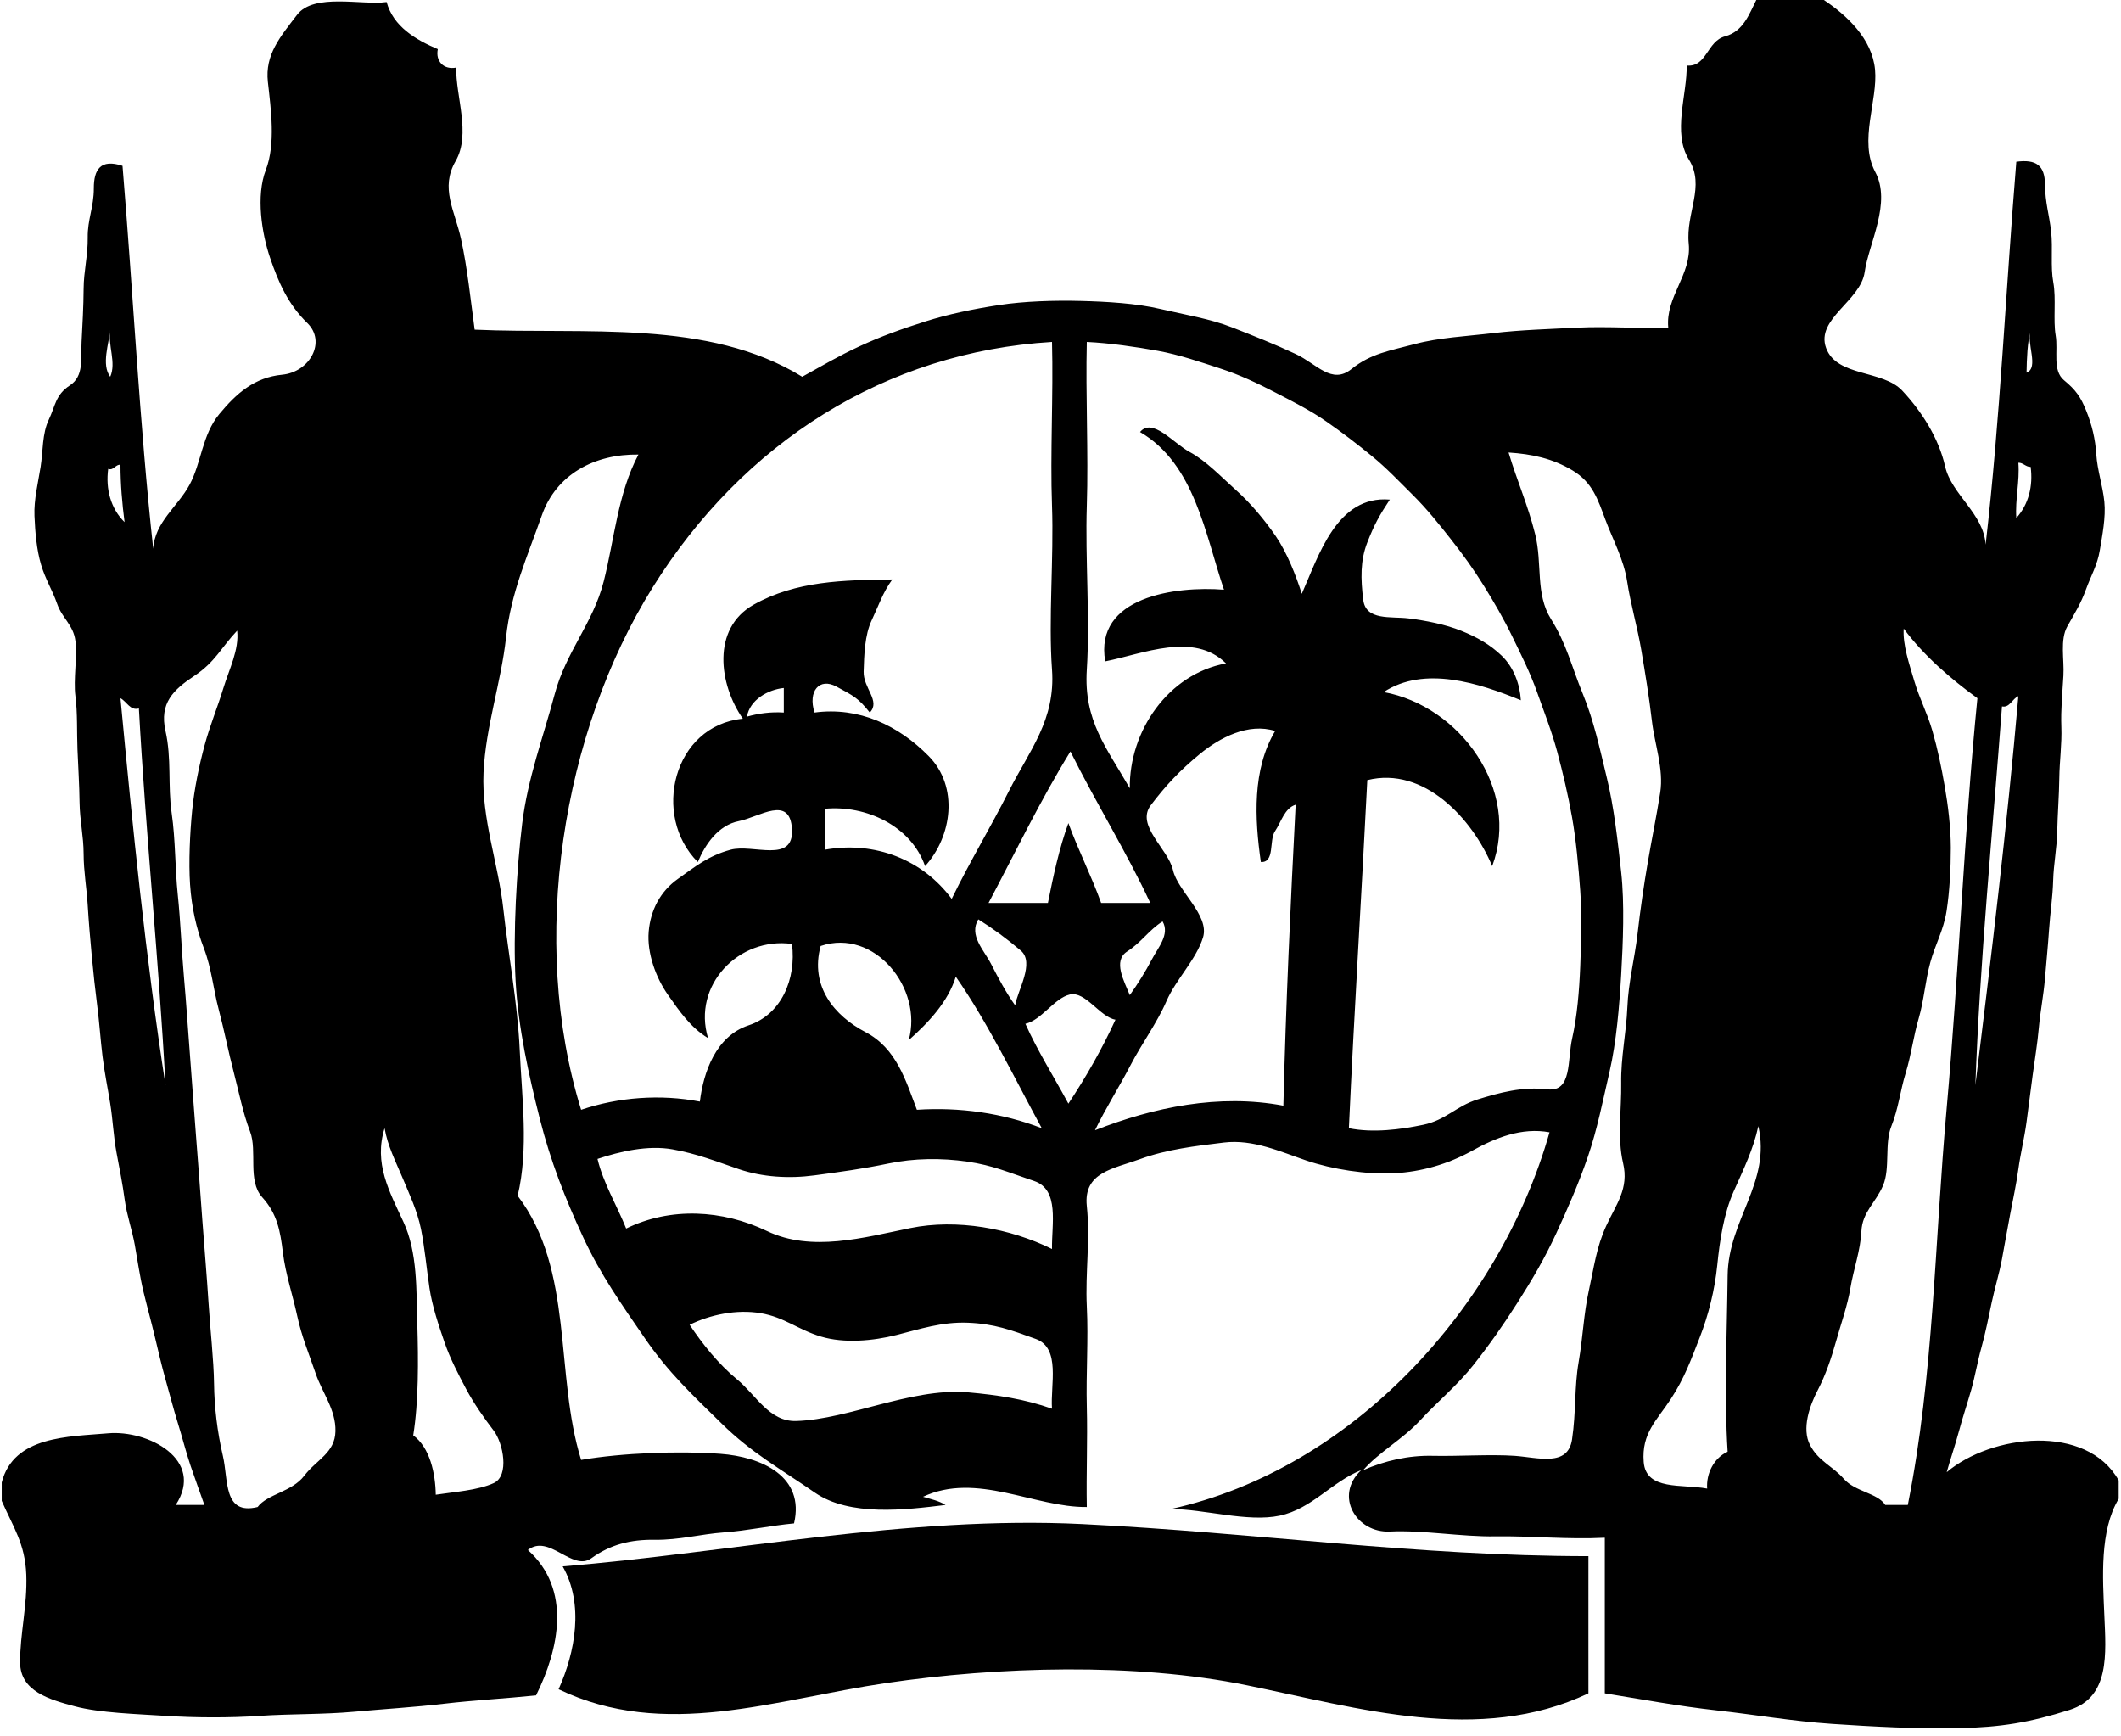 <svg width="733" height="600" viewBox="0 0 733 600" fill="none" xmlns="http://www.w3.org/2000/svg">
<g clip-path="url(#clip0_392_2060)">
<path d="M548.943 537.736C489.269 537.722 434.144 529.592 373.945 526.649C313.747 523.705 252.53 536.477 194.462 541.274C201.884 554.3 198.82 570.892 193.047 583.727C229.747 601.359 267.594 587.271 306.24 581.59C344.879 575.901 392.207 574.465 430.769 582.326C469.323 590.194 511.309 603.007 548.943 585.142C548.887 569.915 548.986 553.451 548.943 537.736Z" fill="black"/>
<path d="M0.594 512.264V518.632C4.598 527.781 8.674 533.427 9.084 544.104C9.495 554.781 6.891 564.587 6.955 574.535C7.018 584.484 17.193 587.314 25.832 589.62C34.471 591.927 47.164 592.267 57.197 592.925C67.231 593.583 79.273 593.653 89.752 592.932C100.231 592.21 111.806 592.472 122.292 591.509C132.778 590.547 143.037 589.953 153.473 588.729C163.917 587.512 174.771 586.939 185.264 585.849C193.181 569.901 197.667 549.255 182.433 535.613C189.728 529.847 197.83 543.212 204.381 538.458C210.94 533.71 217.903 531.955 226.301 532.075C234.7 532.196 242.122 530.116 250.174 529.528C258.233 528.948 266.172 527.2 274.414 526.415C278.242 510.226 263.256 503.42 248.929 502.373C234.601 501.333 215.235 502.026 200.83 504.481C191.646 475.047 198.473 438.856 178.896 413.208C182.766 397.104 180.353 379.295 179.617 362.958C178.889 346.613 175.683 329.979 173.95 314.144C172.209 298.309 166.372 282.849 167.101 266.979C167.83 251.108 173.207 235.755 174.884 220.281C176.561 204.807 182.242 192.396 187.231 178.146C192.212 163.889 205.514 156.842 220.641 157.075C213.495 170.519 212.306 186.545 208.627 200.958C204.955 215.37 195.594 225.17 191.688 239.915C187.775 254.653 182.391 268.818 180.466 284.59C178.542 300.368 177.289 322.613 178.188 338.915C179.087 355.217 182.78 371.646 186.523 386.476C190.266 401.314 195.339 414.163 201.481 427.415C207.629 440.66 214.896 450.849 222.94 462.559C230.992 474.262 239.122 481.854 249.438 491.958C259.747 502.068 269.447 507.382 281.547 515.745C293.639 524.116 312.834 521.745 326.773 520.047C324.594 518.639 321.608 517.995 318.99 517.217C337.542 508.528 357.551 520.96 375.594 520.755C375.374 509.172 375.891 497.682 375.594 486.085C375.297 474.488 376.167 463.047 375.594 451.415C375.028 439.783 376.818 428.455 375.594 416.745C374.37 405.035 384.792 403.889 394.039 400.521C403.287 397.16 412.973 396.028 422.999 394.811C433.032 393.601 442.549 397.988 451.457 401.024C460.372 404.059 472.195 405.906 481.726 405.425C491.256 404.943 500.49 402.234 508.669 397.698C516.841 393.156 525.877 389.505 535.499 391.274C518.306 451.868 467.384 507.665 404.603 521.462C415.867 521.399 431.122 526.111 442.259 523.741C453.403 521.377 460.315 511.988 470.405 508.019C460.881 516.998 468.863 529.797 480.332 529.231C491.801 528.665 505.061 531.092 516.87 530.894C528.679 530.696 541.867 532.026 554.603 531.368C554.603 549.297 554.603 567.219 554.603 585.142C567.771 587.264 579.827 589.535 593.285 591.035C606.742 592.535 619.287 594.764 633.19 595.705C647.094 596.639 662.589 597.474 677.009 597.17C691.429 596.866 701.327 595.259 715.266 590.851C729.212 586.45 727.804 571.373 727.245 558.255C726.686 545.137 725.568 528.948 732.197 517.925V511.557C721.103 491.788 688.223 495.63 672.764 508.726C674.101 503.95 675.7 499.38 676.995 494.561C678.282 489.736 679.818 485.229 681.205 480.375C682.584 475.514 683.405 470.512 684.785 465.559C686.164 460.613 687.254 455.08 688.33 450C689.398 444.92 690.884 440.271 691.853 435.127C692.822 429.983 693.7 424.776 694.697 419.575C695.688 414.375 696.792 409.359 697.528 404.009C698.256 398.653 699.629 393.149 700.351 387.729C701.072 382.309 701.752 376.917 702.481 371.462C703.209 366 704.108 360.778 704.603 355.189C705.098 349.599 706.252 343.854 706.719 338.2C707.186 332.554 707.759 326.929 708.141 321.226C708.523 315.524 709.393 310.04 709.556 304.245C709.719 298.45 710.837 293.137 710.964 287.257C711.091 281.377 711.608 274.776 711.679 268.868C711.749 262.96 712.613 257.073 712.386 251.179C712.16 245.285 712.761 239.08 713.094 233.491C713.426 227.901 711.848 221.08 714.452 216.453C717.056 211.833 719.115 208.557 720.863 203.759C722.603 198.955 724.832 195.283 725.674 190.175C726.516 185.059 727.797 178.769 727.245 173.349C726.693 167.929 724.811 162.425 724.464 157.026C724.117 151.627 722.964 146.901 721.032 142.061C719.101 137.215 717.403 134.767 713.306 131.392C709.216 128.017 711.332 121.189 710.419 115.882C709.513 110.568 710.639 103.175 709.606 97.592C708.58 92.002 709.514 85.861 708.848 79.953C708.183 74.045 706.804 70.189 706.726 63.679C706.655 57.163 703.683 54.962 696.82 55.896C693.205 99.913 691.238 144.828 686.207 188.208C685.591 177.495 674.419 170.901 672.212 161.165C670.011 151.429 664.153 142.196 657.374 134.965C650.596 127.741 634.712 130.274 631.075 120.226C627.445 110.179 642.983 104.052 644.405 94.047C645.834 84.049 653.794 70.09 648.049 59.384C642.311 48.672 649.004 34.748 647.999 24.057C646.988 13.366 638.207 5.271 630.311 0H606.962C604.549 4.769 602.497 10.868 596.172 12.559C589.839 14.243 589.881 23.314 582.905 22.642C583.089 32.66 577.903 45.842 583.669 55.132C589.429 64.429 582.53 73.507 583.613 84.198C584.695 94.889 575.511 102.509 576.537 113.208C566.66 113.575 555.12 112.719 545.405 113.208C535.69 113.696 525.36 114 516.162 115.097C506.964 116.193 497.285 116.646 488.851 118.917C480.424 121.189 473.858 122.066 467.044 127.535C460.231 132.998 455.073 125.759 447.82 122.349C440.561 118.946 433.591 116.193 425.879 113.158C418.167 110.116 409.471 108.764 401.115 106.79C392.766 104.809 382.45 104.222 373.485 103.995C364.528 103.762 353.971 104.073 345.169 105.425C336.367 106.776 327.778 108.545 319.712 111.099C311.653 113.653 304.499 116.222 297.113 119.632C289.719 123.035 284.235 126.333 277.245 130.189C244.648 110.151 202.464 115.642 164.037 113.915C162.65 103.67 161.511 92.476 159.318 82.549C157.124 72.623 152.058 65.038 157.45 55.677C162.848 46.323 157.429 33.134 157.669 23.349C153.403 24.198 150.438 21.219 151.301 16.981C143.787 13.811 135.863 9.163 133.613 0.708C125.108 1.91 108.523 -2.526 102.657 5.13C96.792 12.778 91.528 18.906 92.575 28.302C93.622 37.698 95.32 49.733 91.867 58.726C88.407 67.712 90.466 80.674 93.339 89.094C96.212 97.521 99.53 105.149 106.195 111.616C112.86 118.09 107.08 128.568 97.528 129.481C87.976 130.401 81.721 135.899 75.771 143.101C69.827 150.311 69.629 159.892 65.511 167.512C61.4 175.132 53.518 180.333 52.952 189.623C48.205 146.158 46.011 101.321 42.339 57.311C34.712 54.8 32.412 58.62 32.426 65.087C32.44 71.554 30.219 75.884 30.311 82.076C30.403 88.266 28.924 93.736 28.896 99.764C28.867 105.792 28.492 112.358 28.188 118.16C27.884 123.962 29.08 129.962 24.12 133.196C19.16 136.422 19.131 140.3 16.853 145.033C14.568 149.759 14.872 155.979 14.037 161.321C13.202 166.656 11.674 172.606 11.915 178.302C12.155 183.998 12.657 189.934 14.193 195.127C15.735 200.314 18.014 203.675 19.754 208.67C21.488 213.672 25.358 215.929 26.065 221.462C26.773 226.995 25.308 234.764 26.065 240.566C26.823 246.368 26.532 252.955 26.773 258.962C27.014 264.969 27.424 271.295 27.495 277.344C27.573 283.387 28.889 289.019 28.896 295.047C28.903 301.075 29.95 306.835 30.311 312.736C30.672 318.637 31.181 324.623 31.726 330.425C32.271 336.226 32.886 341.958 33.615 347.639C34.344 353.321 34.733 359.292 35.419 364.939C36.105 370.585 37.202 375.821 38.094 381.368C38.985 386.915 39.24 392.851 40.266 398.3C41.292 403.741 42.367 409.132 43.096 414.573C43.832 420.014 45.629 424.875 46.584 430.189C47.539 435.502 48.325 441.113 49.57 446.307C50.822 451.493 52.202 456.425 53.426 461.554C54.65 466.677 55.832 471.849 57.247 476.837C58.669 481.825 59.936 486.849 61.457 491.731C62.985 496.606 64.231 501.679 65.844 506.448C67.464 511.217 68.985 515.328 70.641 520.047C67.337 520.047 64.04 520.047 60.735 520.047C71.002 504.325 51.021 494.08 37.386 495.283C23.752 496.486 4.747 496.104 0.594 512.264ZM38.094 113.915C37.209 119.377 40.259 125.271 38.094 130.189C34.931 126.064 37.69 118.613 38.094 113.915ZM701.773 113.915C700.181 118.599 704.773 127.054 700.358 128.774C700.436 123.785 700.655 118.366 701.773 113.915ZM363.565 118.16C364.061 136.458 362.907 156.658 363.565 174.764C364.223 192.87 362.299 213.955 363.565 231.368C364.832 248.781 355.733 259.366 348.764 273.17C341.787 286.967 335.547 297.007 328.896 310.613C318.94 297.142 302.462 290.505 285.028 293.632C285.028 288.913 285.028 284.2 285.028 279.481C299.313 278.13 314.879 285.41 319.698 299.292C329.051 288.998 331.393 271.84 320.936 261.262C310.485 250.677 296.865 244.16 281.49 246.226C279.141 238.818 283.188 234.064 289.054 237.248C294.926 240.425 296.596 241.167 300.594 246.226C304.429 242.236 298.301 237.778 298.471 232.075C298.641 226.366 298.825 219.453 301.252 214.337C303.672 209.222 305.037 204.835 308.377 200.236C291.452 200.455 275.143 200.703 260.476 208.939C245.815 217.175 248.476 236.59 256.726 248.349C232.606 250.712 225.113 281.901 241.16 297.877C243.679 291.842 248.164 285.163 255.332 283.741C262.492 282.325 273.042 274.557 273.707 286.557C274.372 298.557 260.179 291.538 252.481 293.632C244.782 295.726 240.36 299.392 234.261 303.715C228.155 308.038 224.808 314.554 224.179 321.934C223.549 329.314 226.669 337.833 230.759 343.656C234.856 349.472 238.563 354.991 244.698 358.726C239.157 340.436 255.353 323.646 273.707 326.179C275.249 338.384 269.992 350.59 258.686 354.318C247.379 358.047 243.084 370.578 241.867 380.66C228.212 378.021 213.728 379.132 200.83 383.491C182.759 325.167 194.242 253.189 225.537 203.009C256.839 152.837 306.028 121.62 363.565 118.16ZM466.16 389.859C467.992 349.698 470.518 309.7 472.528 269.575C492.169 264.693 508.867 282.991 515.688 299.292C525.558 272.922 504.587 243.948 478.188 239.151C492.233 229.903 511.216 236.066 525.594 241.981C525.282 236.483 523.11 230.568 519.014 226.627C514.91 222.686 510.41 220.16 505.018 217.981C499.634 215.795 492.679 214.415 486.679 213.679C480.672 212.95 472.025 214.542 471.127 207.297C470.235 200.045 470.08 193.712 472.514 187.486C474.94 181.252 476.766 177.991 480.311 172.642C461.95 171.064 455.646 192.262 449.886 205.189C447.863 198.828 444.749 190.882 440.851 185.215C436.945 179.547 432.176 173.844 427.068 169.281C421.959 164.71 416.773 159.205 411.148 156.191C405.53 153.17 398.271 144.142 393.99 149.292C412.896 160.267 416.539 184.797 422.999 203.774C406.379 202.443 378.063 206.179 381.962 228.538C394.995 225.969 412.506 218.2 423.707 229.245C403.705 232.889 390.205 252.658 390.452 272.406C382.436 258.368 374.462 249.134 375.594 231.368C376.726 213.601 375.006 193.054 375.594 174.764C376.181 156.474 375.148 136.599 375.594 118.16C383.462 118.535 392.631 119.866 400.124 121.224C407.617 122.583 414.714 125.059 421.634 127.309C428.561 129.552 434.61 132.46 440.851 135.686C447.091 138.913 452.844 141.814 458.433 145.698C464.023 149.583 468.933 153.368 474.12 157.606C479.299 161.844 483.445 166.267 488.271 171.05C493.096 175.84 497.2 180.976 501.36 186.262C505.528 191.54 509.221 196.642 512.801 202.415C516.381 208.189 519.672 213.821 522.707 220.104C525.749 226.38 528.799 232.408 531.205 239.2C533.603 246 536.221 252.545 538.174 259.825C540.127 267.106 541.874 274.514 543.268 282.325C544.662 290.144 545.525 299.505 546.113 307.783C546.7 316.061 546.445 325.748 546.113 333.962C545.78 342.177 545.044 351.283 543.332 358.776C541.62 366.276 543.367 377.448 534.785 376.422C526.209 375.389 518.157 377.59 510.686 379.903C503.214 382.217 499.74 387.028 491.865 388.677C483.983 390.325 474.502 391.557 466.16 389.859ZM471.113 508.019C476.539 501.764 484.676 497.434 490.747 490.861C496.825 484.288 503.589 478.79 509.143 471.757C514.705 464.731 519.473 457.932 524.391 450.212C529.315 442.5 533.858 434.809 537.841 426.163C541.818 417.509 545.568 408.998 548.787 399.609C551.999 390.219 553.91 380.434 556.252 370.281C558.594 360.12 559.634 347.738 560.264 336.792C560.893 325.847 561.466 312.297 560.264 301.415C559.061 290.533 557.801 279.05 555.325 268.854C552.848 258.651 550.839 249.085 546.976 239.703C543.113 230.314 541.429 222.566 535.995 213.899C530.554 205.224 533.072 194.83 530.554 184.663C528.035 174.495 524.299 166.238 521.348 156.368C529.414 156.892 536.532 158.406 543.459 162.559C550.379 166.719 552.19 172.564 554.787 179.533C557.377 186.509 561.155 193.252 562.337 200.993C563.518 208.741 565.839 216.559 567.183 224.448C568.528 232.337 569.943 240.962 570.877 249.057C571.811 257.151 575.03 265.734 573.756 273.87C572.49 282.007 570.877 289.719 569.476 297.892C568.075 306.071 566.886 314.222 565.924 322.642C564.962 331.061 562.74 339.425 562.393 348.12C562.039 356.816 560.115 365.392 560.264 374.292C560.419 383.193 558.841 393.12 560.922 401.936C563.002 410.752 558.53 416.101 555.091 423.601C551.66 431.109 550.924 437.675 549.098 445.91C547.273 454.153 547.082 461.851 545.561 470.675C544.039 479.498 544.712 487.825 543.282 497.406C541.853 506.986 531.537 503.646 523.464 503.073C515.391 502.5 503.561 503.264 495.169 503.066C486.778 502.868 478.577 504.757 471.113 508.019ZM701.773 161.321C702.65 167.922 701.08 174.304 696.82 179.009C696.374 172.472 698.037 166.465 697.528 159.906C699.12 159.807 700.153 161.434 701.773 161.321ZM41.632 160.613C41.639 167.335 42.205 173.908 43.047 180.425C38.249 175.741 36.466 168.934 37.386 162.028C39.24 162.736 39.926 160.38 41.632 160.613ZM657.905 217.217C664.712 226.436 674.179 234.623 683.377 241.274C678.735 287.844 676.959 336.198 672.764 382.783C668.568 429.368 668.313 475.083 659.32 520.047C656.723 520.047 654.134 520.047 651.537 520.047C648.877 515.894 641.15 515.526 637.209 511.026C633.268 506.519 628.485 504.998 625.535 499.351C622.577 493.705 625.414 485.675 628.174 480.41C630.926 475.139 632.886 469.351 634.542 463.429C636.19 457.507 638.44 451.373 639.495 445.033C640.542 438.693 642.955 432.184 643.28 425.469C643.606 418.755 648.261 415.592 650.78 409.62C653.292 403.642 651.197 395.179 653.646 389.137C656.087 383.087 656.695 376.925 658.598 370.741C660.495 364.55 661.266 358.132 663.091 351.884C664.917 345.637 665.363 338.851 667.103 332.547C668.837 326.243 671.667 321.488 672.714 314.809C673.761 308.123 674.193 299.993 674.179 292.925C674.164 285.856 673.223 278.285 672.07 271.684C670.924 265.075 669.608 258.757 667.825 252.58C666.042 246.403 663.367 241.422 661.598 235.458C659.837 229.486 657.516 222.821 657.905 217.217ZM89.037 520.755C77.094 523.677 78.997 511.486 77.023 503.052C75.056 494.611 74.073 486.106 73.974 478.097C73.874 470.08 72.608 458.795 72.056 450C71.504 441.205 70.606 430.825 69.933 421.698C69.261 412.571 68.561 402.665 67.811 393.396C67.061 384.127 66.424 374.42 65.688 365.094C64.952 355.769 64.4 346.861 63.565 337.5C62.73 328.139 62.426 318.63 61.443 309.198C60.459 299.767 60.686 290.392 59.32 280.896C57.955 271.401 59.363 262.196 57.197 252.594C55.032 242.993 59.9 238.358 67.16 233.547C74.426 228.743 76.514 223.656 81.962 217.925C82.698 224.498 79.224 231.177 77.165 237.892C75.113 244.613 72.58 250.585 70.69 257.597C68.808 264.616 67.132 272.653 66.396 280.189C65.66 287.724 65.157 297.927 65.688 305.66C66.219 313.394 67.811 320.774 70.485 327.75C73.153 334.726 73.698 341.731 75.587 348.828C77.476 355.917 78.94 363.488 80.78 370.521C82.62 377.554 83.872 384.297 86.433 391.047C88.995 397.797 85.443 408 90.636 413.731C95.823 419.462 96.856 425.363 97.761 432.785C98.667 440.208 101.172 447.58 102.714 454.719C104.249 461.866 106.747 467.724 109.068 474.545C111.389 481.373 116.08 487.054 115.924 494.575C115.768 502.097 109.372 504.389 105.134 509.965C100.896 515.547 92.334 516.283 89.037 520.755ZM270.877 237.736C270.877 240.566 270.877 243.396 270.877 246.226C266.433 245.943 262.238 246.488 258.141 247.642C259.117 241.811 265.45 238.288 270.877 237.736ZM697.528 240.566C693.622 285.637 688.174 330.318 682.669 375C684.219 331.988 688.62 287.526 691.867 244.104C694.521 244.684 695.455 241.387 697.528 240.566ZM47.999 244.811C50.384 288.375 54.877 331.415 57.197 375C50.377 331.125 45.855 286.047 41.632 241.274C43.846 242.455 44.992 245.667 47.999 244.811ZM440.688 252.594C432.728 265.917 433.591 282.828 435.735 297.877C440.667 298.146 438.495 290.377 440.639 287.215C442.775 284.052 443.865 279.318 447.764 278.066C445.981 312.644 444.374 347.264 443.518 382.075C421.273 377.873 398.631 382.634 378.424 390.566C382.025 383.094 386.83 375.538 390.672 368.144C394.506 360.743 399.87 353.469 403.131 345.934C406.4 338.399 413.448 331.55 415.761 323.894C418.075 316.245 407.016 307.988 405.367 300.651C403.712 293.314 392.377 285.269 397.705 278.243C403.039 271.224 407.822 266.165 414.672 260.54C421.521 254.915 431.377 249.679 440.688 252.594ZM369.933 259.67C378.707 277.373 389.221 294.184 397.528 312.028C391.867 312.028 386.207 312.028 380.547 312.028C377.2 302.696 372.622 293.767 369.226 284.434C366.063 293.108 363.997 302.738 362.15 312.028C355.308 312.028 348.473 312.028 341.631 312.028C350.844 294.63 359.631 276.34 369.933 259.67ZM350.83 347.406C347.709 343.061 344.978 337.932 342.502 333.092C340.025 328.259 334.754 323.2 338.094 317.689C343.344 320.993 347.83 324.276 352.775 328.479C357.714 332.689 351.608 342.34 350.83 347.406ZM401.773 318.396C404.384 322.882 400.181 327.467 398.023 331.627C395.858 335.781 393.084 340.175 390.452 343.868C388.563 339.149 384.473 332.052 389.532 328.797C394.584 325.535 396.87 321.545 401.773 318.396ZM314.037 359.434C320.95 353.3 327.664 346.125 330.311 337.5C341.37 353.342 350.547 372.446 360.028 389.859C346.492 384.616 331.549 382.507 316.867 383.491C313.068 373.521 309.82 362.236 299.122 356.66C288.417 351.085 279.799 340.825 283.613 326.887C302.264 320.611 319.061 341.632 314.037 359.434ZM385.499 352.358C380.943 362.342 375.233 372.325 369.226 381.368C364.266 372.163 358.62 363.255 354.367 353.774C359.886 352.571 364.365 344.922 369.721 343.656C375.07 342.389 380.193 351.488 385.499 352.358ZM597.056 501.651C592.294 503.809 589.598 509.236 589.981 514.387C581.292 512.759 568.825 515.193 568.047 505.189C567.268 495.184 572.646 490.769 577.422 483.432C582.197 476.101 584.292 470.151 587.377 462.255C590.462 454.366 592.606 445.733 593.469 437.215C594.332 428.689 595.705 419.427 599.122 411.736C602.547 404.052 605.886 397.316 607.669 389.151C612.148 408.616 597.275 421.429 597.056 440.802C596.837 460.175 595.839 482.568 597.056 501.651ZM132.905 389.859C133.973 396.035 136.69 401.222 139.11 407.002C141.53 412.783 144.219 418.436 145.485 424.684C146.752 430.932 147.488 438.835 148.422 445.097C149.348 451.359 151.676 458.2 153.65 463.925C155.631 469.649 158.37 474.814 161.044 479.88C163.719 484.946 167.356 490.097 170.617 494.363C173.886 498.63 176.136 509.958 170.631 512.491C165.127 515.024 156.742 515.554 150.594 516.509C150.473 509.193 148.613 500.257 142.811 495.991C144.707 484.238 144.58 469.882 144.226 457.783C143.872 445.684 144.332 432.828 139.429 422.25C134.532 411.665 129.106 401.986 132.905 389.859ZM363.565 431.604C349.096 424.443 330.693 421.09 314.589 424.373C298.485 427.656 280.443 432.778 265.061 425.391C249.672 418.012 231.728 417.028 216.396 424.528C213.183 416.505 208.521 408.913 206.49 400.472C214.245 397.875 223.959 395.639 232.436 397.167C240.912 398.696 247.188 401.215 255.325 403.995C263.469 406.769 272.674 407.342 281.504 406.146C290.341 404.958 298.4 403.868 307.117 402.042C315.834 400.217 325.372 400.104 334.323 401.413C343.273 402.722 348.466 405.127 357.36 408.092C366.254 411.057 363.403 423.05 363.565 431.604ZM363.565 486.792C354.127 483.446 344.716 482.038 334.556 481.132C324.396 480.226 313.28 482.965 304.082 485.328C294.877 487.684 284.384 490.776 275.122 491.038C265.86 491.3 261.289 482.073 254.78 476.71C248.264 471.347 242.738 464.384 238.33 457.783C245.518 454.252 254.617 452.384 262.86 453.771C271.103 455.158 275.787 459.488 283.768 461.873C291.756 464.25 301.606 463.38 309.792 461.321C317.985 459.262 325.492 456.708 334.556 457.075C343.62 457.443 349.238 459.531 357.962 462.679C366.679 465.835 362.95 478.599 363.565 486.792Z" fill="black"/>
</g>
<defs>
<clipPath id="clip0_392_2060">
<rect width="731.604" height="600" fill="white" transform="translate(0.594)"/>
</clipPath>
</defs>
</svg>
